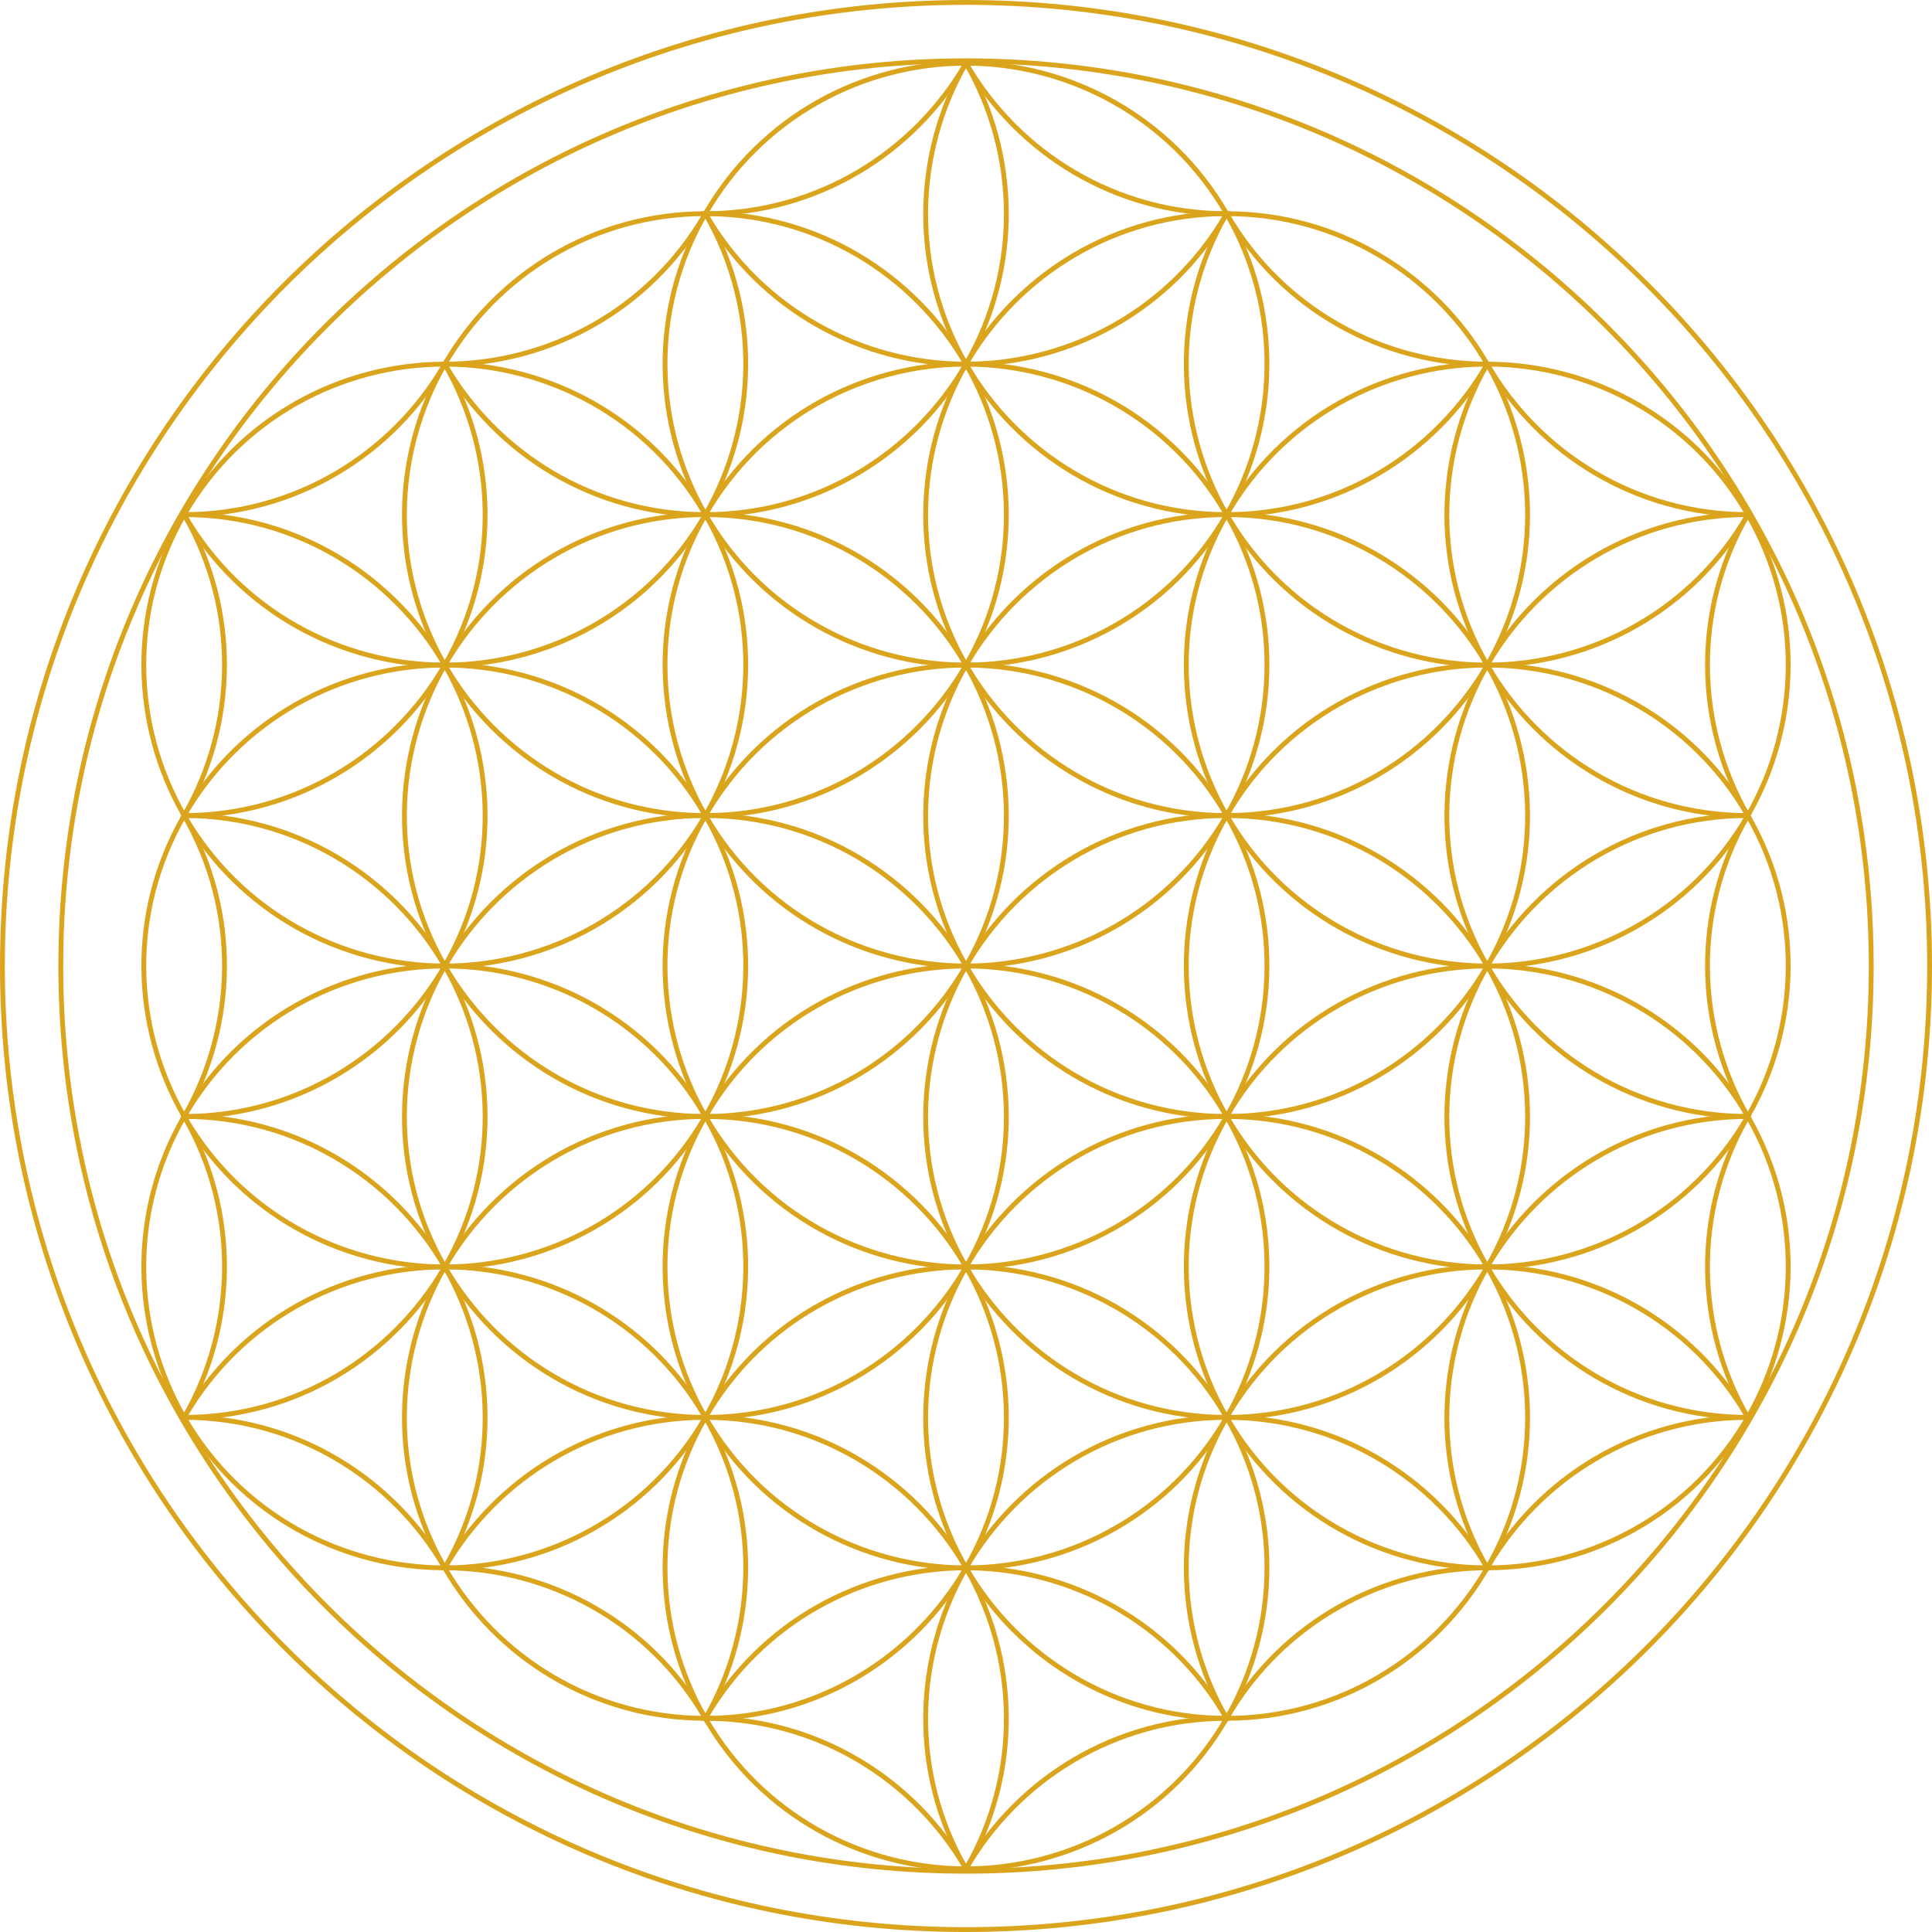 <?xml version="1.0" encoding="UTF-8"?><svg id="Ebene_2" xmlns="http://www.w3.org/2000/svg" viewBox="0 0 4000 4000"><defs><style>.cls-1{fill:#daa51d;}.cls-2{fill:none;stroke:#daa51d;stroke-miterlimit:10;stroke-width:10px;}</style></defs><g id="blume-des-lebens"><path class="cls-2" d="m2000,753.91c-215.11-.14-424.28-111.83-539.58-311.52,230.58,0,431.9,125.3,539.58,311.52Z"/><path class="cls-2" d="m2000,130.86c-107.68,186.22-308.99,311.52-539.58,311.52,115.29-199.69,324.46-311.38,539.58-311.52Z"/><path class="cls-2" d="m1460.42,1065.43c-107.44-186.37-115.29-423.36,0-623.05,115.29,199.69,107.44,436.68,0,623.05Z"/><path class="cls-2" d="m1460.42,442.38c-115.29,199.69-324.46,311.38-539.58,311.52,107.68-186.22,308.99-311.52,539.58-311.52Z"/><path class="cls-2" d="m920.85,1376.96c-115.29-199.69-107.44-436.68,0-623.05,107.44,186.37,115.29,423.36,0,623.05Z"/><path class="cls-2" d="m920.85,2000.01c-115.29-199.69-107.44-436.68,0-623.05,107.44,186.37,115.29,423.36,0,623.05Z"/><path class="cls-2" d="m920.85,2623.06c-115.29-199.69-107.44-436.68,0-623.05,107.44,186.37,115.29,423.36,0,623.05Z"/><path class="cls-2" d="m920.85,3246.11c-115.29-199.69-107.44-436.68,0-623.05,107.44,186.37,115.29,423.36,0,623.05Z"/><path class="cls-2" d="m2000,753.91c-115.29-199.69-107.44-436.68,0-623.05,107.44,186.37,115.29,423.36,0,623.05Z"/><path class="cls-2" d="m2000,1376.96c-115.29-199.69-107.44-436.68,0-623.05,107.44,186.37,115.29,423.36,0,623.05Z"/><path class="cls-2" d="m2000,2000.01c-115.29-199.69-107.44-436.68,0-623.05,107.44,186.37,115.29,423.36,0,623.05Z"/><path class="cls-2" d="m2000,2623.06c-115.29-199.69-107.44-436.68,0-623.05,107.44,186.37,115.29,423.36,0,623.05Z"/><path class="cls-2" d="m2000,3246.11c-115.29-199.69-107.44-436.68,0-623.05,107.44,186.37,115.29,423.36,0,623.05Z"/><path class="cls-2" d="m2000,3869.16c-115.29-199.69-107.44-436.68,0-623.05,107.44,186.37,115.29,423.36,0,623.05Z"/><path class="cls-2" d="m3079.15,1376.96c-115.29-199.69-107.44-436.68,0-623.05,107.44,186.37,115.29,423.36,0,623.05Z"/><path class="cls-2" d="m3079.15,2000.01c-115.29-199.69-107.44-436.68,0-623.05,107.44,186.37,115.29,423.36,0,623.05Z"/><path class="cls-2" d="m3079.15,2623.06c-115.29-199.69-107.44-436.68,0-623.05,107.44,186.37,115.29,423.36,0,623.05Z"/><path class="cls-2" d="m3079.15,3246.11c-115.29-199.69-107.44-436.68,0-623.05,107.44,186.37,115.29,423.36,0,623.05Z"/><path class="cls-2" d="m3079.15,753.91c-215.11-.14-424.28-111.83-539.58-311.52,230.58,0,431.9,125.3,539.58,311.52Z"/><path class="cls-2" d="m2539.58,1065.43c-107.44-186.37-115.29-423.36,0-623.05,115.29,199.69,107.44,436.68,0,623.05Z"/><path class="cls-2" d="m2539.58,442.38c-115.29,199.69-324.46,311.38-539.58,311.52,107.68-186.22,308.99-311.52,539.58-311.52Z"/><path class="cls-2" d="m2539.58,442.38c-230.58,0-431.9-125.3-539.58-311.52,215.11.14,424.28,111.83,539.58,311.52Z"/><path class="cls-2" d="m2000,1376.95c-215.11-.14-424.28-111.83-539.58-311.52,230.58,0,431.9,125.3,539.58,311.52Z"/><path class="cls-2" d="m2000,753.91c-107.68,186.22-308.99,311.52-539.58,311.52,115.29-199.69,324.46-311.38,539.58-311.52Z"/><path class="cls-2" d="m1460.42,1688.48c-107.44-186.37-115.29-423.36,0-623.05,115.29,199.69,107.44,436.68,0,623.05Z"/><path class="cls-2" d="m1460.42,1065.43c-115.29,199.69-324.46,311.38-539.58,311.52,107.68-186.22,308.99-311.52,539.58-311.52Z"/><path class="cls-2" d="m1460.42,1065.43c-230.58,0-431.9-125.3-539.58-311.52,215.11.14,424.28,111.83,539.58,311.52Z"/><path class="cls-2" d="m920.85,1376.95c-215.11-.14-424.28-111.83-539.58-311.52,230.58,0,431.9,125.3,539.58,311.52Z"/><path class="cls-2" d="m920.85,753.91c-107.68,186.22-308.99,311.52-539.58,311.52,115.29-199.69,324.46-311.38,539.58-311.52Z"/><path class="cls-2" d="m381.27,1688.48c-107.44-186.37-115.29-423.36,0-623.05,115.29,199.69,107.44,436.68,0,623.05Z"/><path class="cls-2" d="m3079.15,1376.95c-215.11-.14-424.28-111.83-539.58-311.52,230.58,0,431.9,125.3,539.58,311.52Z"/><path class="cls-2" d="m3079.15,753.91c-107.68,186.22-308.99,311.52-539.58,311.52,115.29-199.69,324.46-311.38,539.58-311.52Z"/><path class="cls-2" d="m2539.58,1688.48c-107.44-186.37-115.29-423.36,0-623.05,115.29,199.69,107.44,436.68,0,623.05Z"/><path class="cls-2" d="m2539.58,1065.43c-115.29,199.69-324.46,311.38-539.58,311.52,107.68-186.22,308.99-311.52,539.58-311.52Z"/><path class="cls-2" d="m2539.58,1065.43c-230.58,0-431.9-125.3-539.58-311.52,215.11.14,424.28,111.83,539.58,311.52Z"/><path class="cls-2" d="m3618.73,1688.48c-107.44-186.37-115.29-423.36,0-623.05,115.29,199.69,107.44,436.68,0,623.05Z"/><path class="cls-2" d="m3618.73,1065.43c-115.29,199.69-324.46,311.38-539.58,311.52,107.68-186.22,308.99-311.52,539.58-311.52Z"/><path class="cls-2" d="m3618.73,1065.43c-230.58,0-431.9-125.3-539.58-311.52,215.11.14,424.28,111.83,539.58,311.52Z"/><path class="cls-2" d="m2000,2000c-215.11-.14-424.28-111.83-539.58-311.52,230.58,0,431.9,125.3,539.58,311.52Z"/><path class="cls-2" d="m2000,1376.95c-107.68,186.22-308.99,311.52-539.58,311.52,115.29-199.69,324.46-311.38,539.58-311.52Z"/><path class="cls-2" d="m1460.42,2311.53c-107.44-186.37-115.29-423.36,0-623.05,115.29,199.69,107.44,436.68,0,623.05Z"/><path class="cls-2" d="m1460.42,1688.48c-115.29,199.69-324.46,311.38-539.58,311.52,107.68-186.22,308.99-311.52,539.58-311.52Z"/><path class="cls-2" d="m1460.42,1688.48c-230.58,0-431.9-125.3-539.58-311.52,215.11.14,424.28,111.83,539.58,311.52Z"/><path class="cls-2" d="m920.85,2000c-215.11-.14-424.28-111.83-539.58-311.52,230.58,0,431.9,125.3,539.58,311.52Z"/><path class="cls-2" d="m920.85,1376.95c-107.68,186.22-308.99,311.52-539.58,311.52,115.29-199.69,324.46-311.38,539.58-311.52Z"/><path class="cls-2" d="m381.27,2311.53c-107.44-186.37-115.29-423.36,0-623.05,115.29,199.69,107.44,436.68,0,623.05Z"/><path class="cls-2" d="m3079.15,2000c-215.11-.14-424.28-111.83-539.58-311.52,230.58,0,431.9,125.3,539.58,311.52Z"/><path class="cls-2" d="m3079.15,1376.95c-107.68,186.22-308.99,311.52-539.58,311.52,115.29-199.69,324.46-311.38,539.58-311.52Z"/><path class="cls-2" d="m2539.58,2311.53c-107.44-186.37-115.29-423.36,0-623.05,115.29,199.69,107.44,436.68,0,623.05Z"/><path class="cls-2" d="m2539.58,1688.48c-115.29,199.69-324.46,311.38-539.58,311.52,107.68-186.22,308.99-311.52,539.58-311.52Z"/><path class="cls-2" d="m2539.58,1688.48c-230.58,0-431.9-125.3-539.58-311.52,215.11.14,424.28,111.83,539.58,311.52Z"/><path class="cls-2" d="m3618.73,2311.53c-107.44-186.37-115.29-423.36,0-623.05,115.29,199.69,107.44,436.68,0,623.05Z"/><path class="cls-2" d="m3618.73,1688.48c-115.29,199.69-324.46,311.38-539.58,311.52,107.68-186.22,308.99-311.52,539.58-311.52Z"/><path class="cls-2" d="m3618.73,1688.48c-230.58,0-431.9-125.3-539.58-311.52,215.11.14,424.28,111.83,539.58,311.52Z"/><path class="cls-2" d="m2000,2623.05c-215.11-.14-424.28-111.83-539.58-311.52,230.58,0,431.9,125.3,539.58,311.52Z"/><path class="cls-2" d="m2000,2000c-107.68,186.22-308.99,311.52-539.58,311.52,115.29-199.69,324.46-311.38,539.58-311.52Z"/><path class="cls-2" d="m1460.42,2934.57c-107.44-186.37-115.29-423.36,0-623.05,115.29,199.69,107.44,436.68,0,623.05Z"/><path class="cls-2" d="m1460.42,2311.52c-115.29,199.69-324.46,311.38-539.58,311.52,107.68-186.22,308.99-311.52,539.58-311.52Z"/><path class="cls-2" d="m1460.42,2311.52c-230.58,0-431.9-125.3-539.58-311.52,215.11.14,424.28,111.83,539.58,311.52Z"/><path class="cls-2" d="m920.85,2623.05c-215.11-.14-424.28-111.83-539.58-311.52,230.58,0,431.9,125.3,539.58,311.52Z"/><path class="cls-2" d="m920.85,2000c-107.68,186.22-308.99,311.52-539.58,311.52,115.29-199.69,324.46-311.38,539.58-311.52Z"/><path class="cls-2" d="m381.27,2934.57c-107.44-186.37-115.29-423.36,0-623.05,115.29,199.69,107.44,436.68,0,623.05Z"/><path class="cls-2" d="m3079.15,2623.05c-215.11-.14-424.28-111.83-539.58-311.52,230.58,0,431.9,125.3,539.58,311.52Z"/><path class="cls-2" d="m3079.15,2000c-107.68,186.22-308.99,311.52-539.58,311.52,115.29-199.69,324.46-311.38,539.58-311.52Z"/><path class="cls-2" d="m2539.58,2934.57c-107.44-186.37-115.29-423.36,0-623.05,115.29,199.69,107.44,436.68,0,623.05Z"/><path class="cls-2" d="m2539.58,2311.52c-115.29,199.69-324.46,311.38-539.58,311.52,107.68-186.22,308.99-311.52,539.58-311.52Z"/><path class="cls-2" d="m2539.58,2311.52c-230.58,0-431.9-125.3-539.58-311.52,215.11.14,424.28,111.83,539.58,311.52Z"/><path class="cls-2" d="m3618.73,2934.57c-107.44-186.37-115.29-423.36,0-623.05,115.29,199.69,107.44,436.68,0,623.05Z"/><path class="cls-2" d="m3618.73,2311.52c-115.29,199.69-324.46,311.38-539.58,311.52,107.68-186.22,308.99-311.52,539.58-311.52Z"/><path class="cls-2" d="m3618.73,2311.52c-230.58,0-431.9-125.3-539.58-311.52,215.11.14,424.28,111.83,539.58,311.52Z"/><path class="cls-2" d="m2000,3246.09c-215.11-.14-424.28-111.83-539.58-311.52,230.58,0,431.9,125.3,539.58,311.52Z"/><path class="cls-2" d="m2000,2623.05c-107.68,186.22-308.99,311.52-539.58,311.52,115.29-199.69,324.46-311.38,539.58-311.52Z"/><path class="cls-2" d="m1460.42,3557.62c-107.44-186.37-115.29-423.36,0-623.05,115.29,199.69,107.44,436.68,0,623.05Z"/><path class="cls-2" d="m1460.42,2934.57c-115.29,199.69-324.46,311.38-539.58,311.52,107.68-186.22,308.99-311.52,539.58-311.52Z"/><path class="cls-2" d="m1460.42,2934.57c-230.58,0-431.9-125.3-539.58-311.52,215.11.14,424.28,111.83,539.58,311.52Z"/><path class="cls-2" d="m920.85,3246.09c-215.11-.14-424.28-111.83-539.58-311.52,230.58,0,431.9,125.3,539.58,311.52Z"/><path class="cls-2" d="m920.85,2623.05c-107.68,186.22-308.99,311.52-539.58,311.52,115.29-199.69,324.46-311.38,539.58-311.52Z"/><path class="cls-2" d="m3079.15,3246.09c-215.11-.14-424.28-111.83-539.58-311.52,230.58,0,431.9,125.3,539.58,311.52Z"/><path class="cls-2" d="m3079.15,2623.05c-107.68,186.22-308.99,311.52-539.58,311.52,115.29-199.69,324.46-311.38,539.58-311.52Z"/><path class="cls-2" d="m2539.58,3557.62c-107.44-186.37-115.29-423.36,0-623.05,115.29,199.69,107.44,436.68,0,623.05Z"/><path class="cls-2" d="m2539.58,2934.57c-115.29,199.69-324.46,311.38-539.58,311.52,107.68-186.22,308.99-311.52,539.58-311.52Z"/><path class="cls-2" d="m2539.58,2934.57c-230.58,0-431.9-125.3-539.58-311.52,215.11.14,424.28,111.83,539.58,311.52Z"/><path class="cls-2" d="m3618.73,2934.57c-115.29,199.69-324.46,311.38-539.58,311.52,107.68-186.22,308.99-311.52,539.58-311.52Z"/><path class="cls-2" d="m3618.73,2934.57c-230.58,0-431.9-125.3-539.58-311.52,215.11.14,424.28,111.83,539.58,311.52Z"/><path class="cls-2" d="m2000,3869.14c-215.11-.14-424.28-111.83-539.58-311.52,230.58,0,431.9,125.3,539.58,311.52Z"/><path class="cls-2" d="m2000,3246.09c-107.68,186.22-308.99,311.52-539.58,311.52,115.29-199.69,324.46-311.38,539.58-311.52Z"/><path class="cls-2" d="m1460.42,3557.62c-230.58,0-431.9-125.3-539.58-311.52,215.11.14,424.28,111.83,539.58,311.52Z"/><path class="cls-2" d="m3079.15,3246.09c-107.68,186.22-308.99,311.52-539.58,311.52,115.29-199.69,324.46-311.38,539.58-311.52Z"/><path class="cls-2" d="m2539.58,3557.62c-115.29,199.69-324.46,311.38-539.58,311.52,107.68-186.22,308.99-311.52,539.58-311.52Z"/><path class="cls-2" d="m2539.58,3557.62c-230.58,0-431.9-125.3-539.58-311.52,215.11.14,424.28,111.83,539.58,311.52Z"/><path class="cls-1" d="m2000,130.84c1032.31,0,1869.16,836.85,1869.16,1869.16s-836.85,1869.16-1869.16,1869.16S130.84,3032.31,130.84,2000,967.69,130.84,2000,130.84m0-10c-127.49,0-254.91,12.84-378.71,38.18-120.66,24.69-239.34,61.53-352.75,109.5-111.35,47.1-218.75,105.39-319.21,173.26-99.5,67.22-193.07,144.42-278.1,229.46-85.03,85.03-162.23,178.6-229.46,278.1-67.87,100.46-126.16,207.86-173.26,319.21-47.97,113.41-84.81,232.09-109.5,352.75-25.33,123.8-38.18,251.21-38.18,378.71s12.84,254.91,38.18,378.71c24.69,120.66,61.53,239.34,109.5,352.75,47.1,111.35,105.39,218.75,173.26,319.21,67.22,99.5,144.42,193.07,229.46,278.1,85.03,85.03,178.6,162.23,278.1,229.46,100.46,67.87,207.86,126.16,319.21,173.26,113.41,47.97,232.09,84.81,352.75,109.5,123.8,25.33,251.21,38.18,378.71,38.18s254.91-12.84,378.71-38.18c120.66-24.69,239.34-61.53,352.75-109.5,111.35-47.1,218.75-105.39,319.21-173.26,99.5-67.22,193.07-144.42,278.1-229.46,85.03-85.03,162.23-178.6,229.46-278.1,67.87-100.46,126.16-207.86,173.26-319.21,47.97-113.41,84.81-232.09,109.5-352.75,25.33-123.8,38.18-251.21,38.18-378.71s-12.85-254.91-38.18-378.71c-24.69-120.66-61.53-239.34-109.5-352.75-47.1-111.35-105.39-218.75-173.26-319.21-67.22-99.5-144.42-193.07-229.46-278.1-85.03-85.03-178.6-162.23-278.1-229.46-100.46-67.87-207.86-126.16-319.21-173.26-113.41-47.97-232.09-84.81-352.75-109.5-123.8-25.33-251.21-38.18-378.71-38.18h0Z"/><path class="cls-1" d="m2000,10c135.03,0,269.96,13.6,401.06,40.43,127.77,26.14,253.44,65.16,373.53,115.95,117.91,49.87,231.64,111.6,338.03,183.47,105.38,71.19,204.47,152.95,294.52,243,90.05,90.05,171.81,189.15,243,294.52,71.87,106.38,133.6,220.11,183.48,338.03,50.79,120.09,89.81,245.76,115.95,373.53,26.83,131.1,40.43,266.04,40.43,401.06s-13.6,269.96-40.43,401.07c-26.14,127.76-65.16,253.44-115.95,373.53-49.87,117.91-111.6,231.64-183.48,338.03-71.19,105.38-152.95,204.47-243,294.52-90.05,90.05-189.15,171.81-294.52,243-106.38,71.87-220.11,133.6-338.03,183.48-120.09,50.79-245.76,89.81-373.53,115.95-131.1,26.83-266.04,40.43-401.06,40.43s-269.96-13.6-401.06-40.43c-127.77-26.14-253.44-65.16-373.53-115.95-117.91-49.87-231.64-111.6-338.03-183.48-105.38-71.19-204.47-152.95-294.52-243-90.05-90.05-171.81-189.15-243-294.52-71.87-106.38-133.6-220.11-183.47-338.03-50.79-120.09-89.81-245.76-115.95-373.53-26.83-131.1-40.43-266.04-40.43-401.07s13.6-269.96,40.43-401.06c26.14-127.77,65.16-253.44,115.95-373.53,49.87-117.91,111.6-231.64,183.47-338.03,71.19-105.38,152.95-204.47,243-294.52,90.05-90.05,189.15-171.81,294.52-243,106.38-71.87,220.11-133.6,338.03-183.47,120.09-50.79,245.76-89.81,373.53-115.95,131.1-26.83,266.04-40.43,401.06-40.43m0-10C895.43,0,0,895.43,0,2000s895.43,2000,2000,2000,2000-895.43,2000-2000S3104.57,0,2000,0h0Z"/></g></svg>